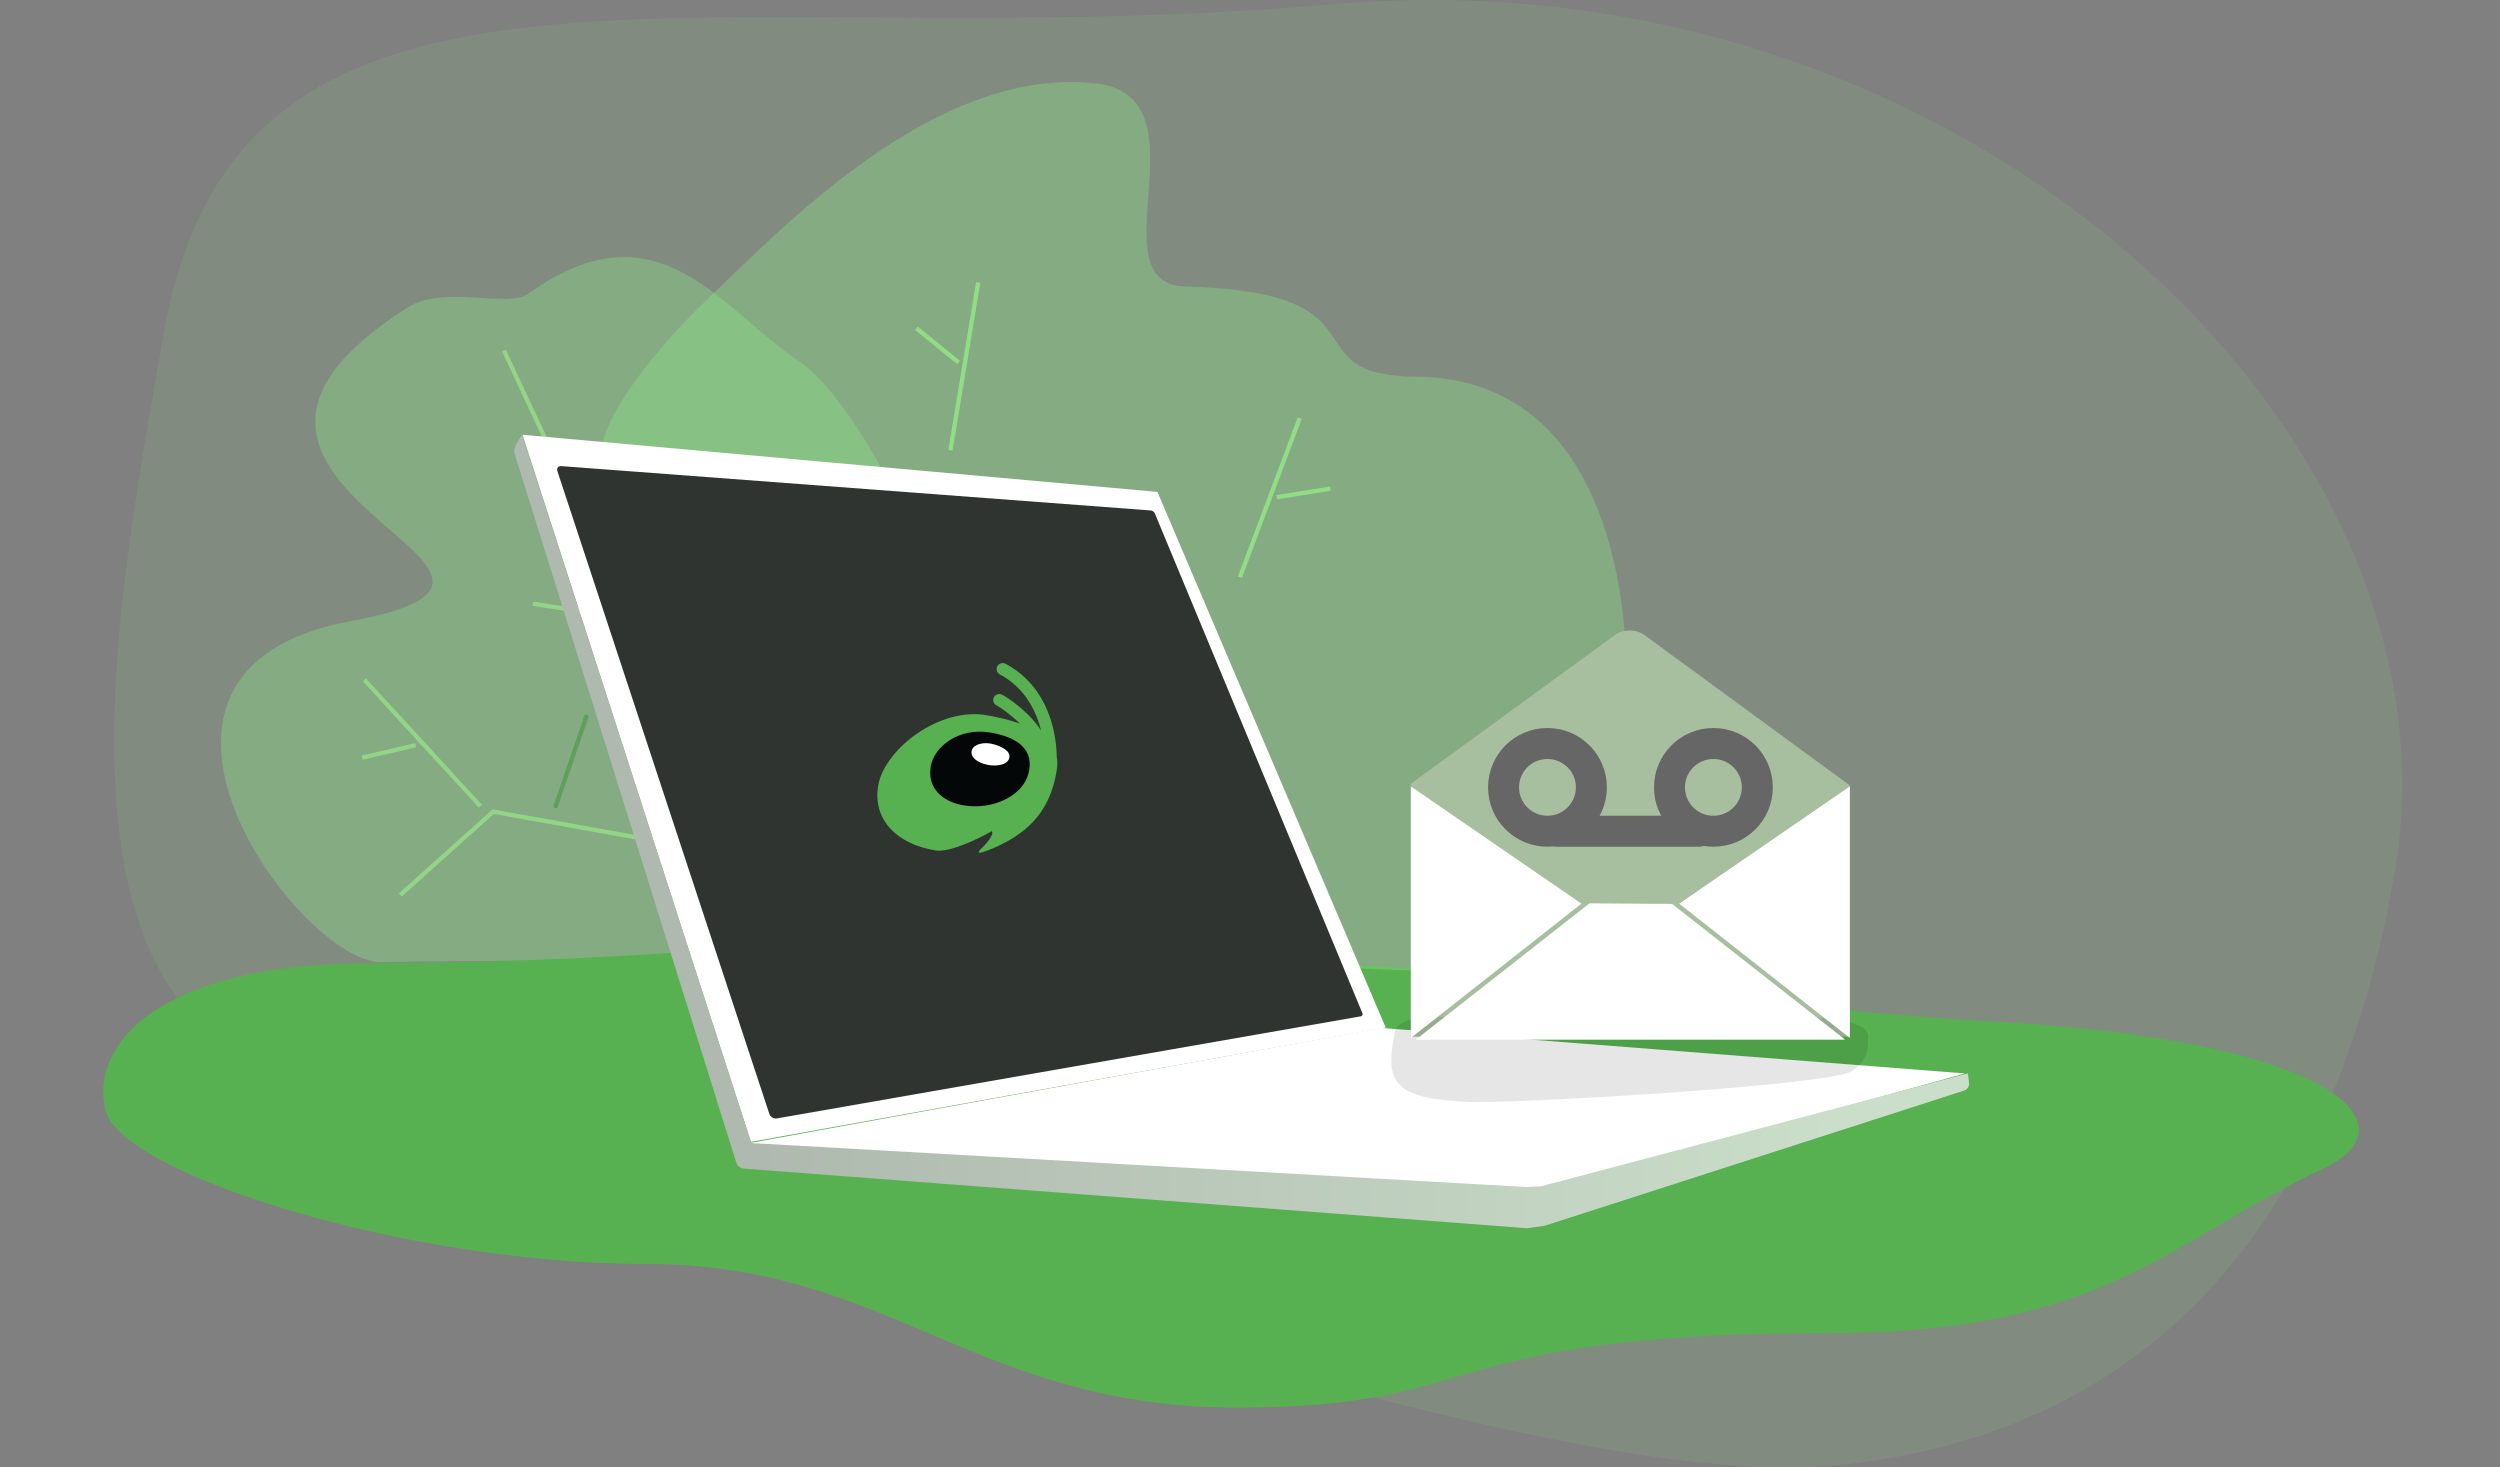 <?xml version="1.0" encoding="UTF-8"?>
<svg width="460px" height="270px" viewBox="0 0 460 270" version="1.1" xmlns="http://www.w3.org/2000/svg" xmlns:xlink="http://www.w3.org/1999/xlink">
    <rect x="0" y="0" width="460" height="270" fill="#808080" stroke="none"/>
    <!-- Generator: Sketch 51.2 (57519) - http://www.bohemiancoding.com/sketch -->
    <title>illlo voicemail</title>
    <desc>Created with Sketch.</desc>
    <defs>
        <linearGradient x1="90.662%" y1="79.436%" x2="16.203%" y2="79.436%" id="linearGradient-1">
            <stop stop-color="#CADEC9" offset="0%"></stop>
            <stop stop-color="#AFB9AF" offset="100%"></stop>
        </linearGradient>
        <path d="M41.061,0.914 L3.592,28.219 L3.592,74.748 L84.334,74.748 L84.334,28.498 L46.678,0.921 C45.006,-0.304 42.735,-0.306 41.061,0.914 Z" id="path-2"></path>
        <linearGradient x1="0%" y1="6.123234e-15%" x2="0%" y2="48.544%" id="linearGradient-4">
            <stop stop-color="#FFFFFF" offset="0%"></stop>
            <stop stop-color="#FFFFFF" offset="100%"></stop>
        </linearGradient>
    </defs>
    <g id="illlo-voicemail" stroke="none" stroke-width="1" fill="none" fill-rule="evenodd">
        <g id="Voicemail" transform="translate(19, -8)">
            <path d="M149.291,243.447 C193.048,251.384 275.173,282.367 320.185,277.48 C388.404,270.075 413.282,217.151 421.636,168.414 C435.5,87.521 341.821,-1.354 226.071,8.795 C110.322,18.944 24.891,-11.073 11.026,69.82 C4.892,105.609 -5.778,158.904 11.026,187.643 C32.205,223.861 87.915,232.313 149.291,243.447 Z" id="Oval-6" fill-opacity="0.1" fill="#90F288"></path>
            <g id="leaf" transform="translate(8, 47)">
                <path d="M33.207,131.219 C65.288,136.077 132.295,149.903 134.023,139.418 C136.137,126.594 142.711,93.942 143.729,84.733 C145.566,68.125 134.458,41.785 128.402,36.076 C115.411,23.829 107.824,1.886 80.994,14.793 C76.974,16.727 65.95,10.437 58.802,13.381 C1,37.182 88.477,68.025 38.371,68.412 C-11.734,68.799 18.41,128.979 33.207,131.219 Z" id="Oval-4" fill="#90F288" opacity="0.31" transform="translate(77.276, 77.055) rotate(-10) translate(-77.276, -77.055) "></path>
                <g id="stems" transform="translate(68.794, 109.278) rotate(-40) translate(-68.794, -109.278) translate(41.294, 72.778)" stroke-width="0.794">
                    <polyline id="Path-13" stroke="#93D486" points="54.613 72.068 22.948 34.072 0 34.831"></polyline>
                    <g id="Group-2" transform="translate(17.891, 17.142) rotate(-12) translate(-17.891, -17.142) translate(11.891, 1.142)" stroke="#93D486">
                        <path d="M6.77,31.133 L11.949,-1.77635684e-15" id="Path-14"></path>
                        <path d="M8.284,14.844 L0.418,8.502" id="Path-15"></path>
                    </g>
                    <path d="M32.122,40.857 L47.597,31.538" id="Path-17" stroke="#048400" opacity="0.3"></path>
                </g>
                <g id="stem" transform="translate(83.881, 68.393) rotate(-30) translate(-83.881, -68.393) translate(70.881, 21.893)" stroke="#93D486" stroke-width="0.794">
                    <path d="M10.803,91.826 L18.725,0.295" id="Path-14"></path>
                    <path d="M7.918,49.632 L0.052,43.29" id="Path-15"></path>
                    <path d="M25.235,44.763 L17.369,38.421" id="Path-15" transform="translate(21.302, 41.592) scale(-1, 1) translate(-21.302, -41.592) "></path>
                </g>
            </g>
            <path d="M208.747,267 C255.474,267 244.049,253.295 317.652,253.295 C368.242,253.295 380.059,236.298 408.532,223 C425.253,215.191 411.216,199.351 346.818,195.907 C309.35,193.903 251.22,185.238 215.59,185.238 C190.317,185.238 168.825,176.168 140.354,179.902 C105.932,184.416 65.684,185.238 48.968,185.238 C10.168,185.238 -2.73,200.347 0.467,212.433 C3.513,223.949 55.449,240.574 99.977,240.574 C144.506,240.574 160.434,267 208.747,267 Z" id="Oval-5" fill="#57B150"></path>
            <g id="leaf" transform="translate(91, 23)">
                <g id="stem" transform="translate(58.625, 36.974)" stroke="#93D486" stroke-width="0.794">
                    <path d="M6.261,30.873 L11.364,-1.77635684e-15" id="Path-14"></path>
                    <path d="M7.753,14.72 L0,8.431" id="Path-15"></path>
                </g>
                <g id="stem" transform="translate(126.048, 78.036) scale(-1, 1) rotate(-30) translate(-126.048, -78.036) translate(120.048, 62.536)" stroke="#93D486" stroke-width="0.794">
                    <path d="M6.261,30.873 L11.364,-1.77635684e-15" id="Path-14"></path>
                    <path d="M7.753,14.72 L0,8.431" id="Path-15"></path>
                </g>
                <path d="M16.711,162.604 C52.739,168.121 164.377,150.561 166.318,138.653 C167.375,132.169 160.463,124.096 164.105,113.231 C168.644,99.689 196.189,89.267 184.481,72.056 C180.203,65.769 189.333,75.148 189.333,68.403 C189.333,60.357 175.525,45.508 171.356,41.532 C156.767,27.622 128.354,-2.952 98.4,0.345 C77.366,2.66 98.845,37.249 81.972,37.699 C43.385,38.728 63.316,54.13 39.402,54.317 C-16.868,54.757 0.093,160.059 16.711,162.604 Z" id="Oval-4" fill="#90F288" opacity="0.31" transform="translate(95.007, 81.873) scale(-1, 1) translate(-95.007, -81.873) "></path>
            </g>
            <g id="Laptop-Copy" transform="translate(75, 88)">
                <polygon id="Rectangle-2" fill="#FFFFFF" points="2.146 0 118.968 10.513 160.971 109.073 44.149 130.099"></polygon>
                <polygon id="Path-2" fill="#FFFFFF" points="42.926 130.501 188.046 139.495 267.569 117.517 160.112 109.139"></polygon>
                <path d="M2.045,0 L0.978,1.712 C0.669,2.208 0.56,3.063 0.733,3.618 L41.478,133.936 C41.652,134.493 42.263,134.98 42.859,135.025 L187.049,146 L190.29,145.518 L267.419,120.659 C267.981,120.478 268.38,119.864 268.31,119.279 L268.096,117.505 L189.497,138.29 L186.734,138.407 L44.265,130.325 L2.045,0 Z" id="Path-3" fill="url(#linearGradient-1)"></path>
                <path d="M9.282,5.765 C8.7,5.721 8.376,6.134 8.559,6.69 L47.562,124.968 C47.744,125.523 48.355,125.891 48.936,125.79 L156.366,107.006 C156.654,106.956 156.797,106.695 156.685,106.426 L118.487,14.457 C118.375,14.187 118.042,13.95 117.756,13.928 L9.282,5.765 Z" id="Path-4" fill="#303430"></path>
            </g>
            <g id="Face" transform="translate(159.619, 147.281) rotate(-351) translate(-159.619, -147.281) translate(143.619, 129.281)">
                <path d="M23.939,10.514 C23.849,10.449 23.758,10.384 23.666,10.318 C22.698,9.638 21.644,9.021 20.628,8.513 C20.242,8.32 19.885,8.155 19.6,8.035 C19.486,7.987 19.39,7.949 19.326,7.926 C19.396,7.951 19.387,7.948 19.558,7.948 C18.935,7.948 18.43,7.451 18.43,6.839 C18.43,6.226 18.935,5.729 19.558,5.729 C20.224,5.729 22.978,7.106 24.978,8.513 C26.192,9.367 27.223,10.26 28.029,11.194 C27.664,10.326 27.237,9.476 26.743,8.659 C24.907,5.625 22.339,3.368 18.903,2.157 C18.317,1.951 18.012,1.315 18.223,0.738 C18.434,0.161 19.08,-0.139 19.667,0.067 C23.629,1.464 26.593,4.07 28.682,7.522 C29.853,9.457 30.676,11.535 31.215,13.622 C31.387,14.29 31.519,14.917 31.616,15.49 C31.866,16.177 32,16.945 32,17.8 C32,19.341 32.055,23.972 28.991,28.276 C25.927,32.579 20.865,34.966 20.865,34.966 C20.204,35.326 20.009,35.11 20.45,34.494 C20.45,34.494 22.72,31.592 21.946,30.88 C19.182,33.128 14.661,36 12.372,36 C5.102,36 0,32.276 0,25.942 C0,19.608 7.943,10.457 16.918,9.954 C19.374,9.954 21.787,10.105 23.939,10.514 Z" id="Combined-Shape" fill="#57B150"></path>
                <path d="M16.217,27 C21.649,27 26.566,23.533 26.965,19.333 C27.363,15.132 24.378,13 18.692,13 C13.005,13 9,17.135 9,20.944 C9,24.753 11.929,27 16.217,27 Z" id="Oval-2" fill="#040707"></path>
                <path d="M18.807,19 C20.919,19 22.831,18.01 22.986,16.809 C23.141,15.609 21.98,15 19.769,15 C17.558,15 16,16.181 16,17.27 C16,18.358 17.139,19 18.807,19 Z" id="Oval-2" fill="#FFFFFF" transform="translate(19.5, 17) rotate(9) translate(-19.5, -17) "></path>
            </g>
            <g id="Group-3" transform="translate(237, 124)">
                <mask id="mask-3" fill="white">
                    <use xlink:href="#path-2"></use>
                </mask>
                <use id="Path-20" fill="#A7BF9F" xlink:href="#path-2"></use>
                <path d="M14.254,86.766 C21.854,87.106 80.596,83.819 84.738,81.069 C88.353,78.67 87.584,75.814 87.717,74.843 C88.598,68.402 50.638,71.7 32.469,71.7 C14.299,71.7 1.541,69.305 0.634,73.938 C-1.134,82.966 0.024,86.13 14.254,86.766 Z" id="darker-grey" fill-opacity="0.1" fill="#000000"></path>
                <g id="Group-19" transform="translate(20.653, 20.804)" stroke="#666666" stroke-linecap="round" stroke-linejoin="round" stroke-width="5.7">
                    <path d="M16.163,8.072 C16.163,12.531 12.546,16.144 8.082,16.144 C3.617,16.144 0,12.531 0,8.072 C0,3.613 3.617,0 8.082,0 C12.546,0 16.163,3.613 16.163,8.072 Z" id="Stroke-1"></path>
                    <path d="M46.694,8.072 C46.694,12.531 43.077,16.144 38.612,16.144 C34.148,16.144 30.531,12.531 30.531,8.072 C30.531,3.613 34.148,0 38.612,0 C43.077,0 46.694,3.613 46.694,8.072 Z" id="Stroke-3"></path>
                    <path d="M35.918,16.144 L9.878,16.144" id="Stroke-5"></path>
                </g>
                <polygon id="Triangle" fill="url(#linearGradient-4)" points="34.983 50.273 3.592 74.987 3.592 28.701"></polygon>
                <polygon id="Triangle" fill="url(#linearGradient-4)" transform="translate(68.675, 51.844) scale(-1, 1) translate(-68.675, -51.844) " points="84.371 50.273 52.98 74.987 52.98 28.701"></polygon>
                <polygon id="Triangle" fill="url(#linearGradient-4)" points="36.47 50.215 4.49 75.303 83.51 75.303 51.667 50.323"></polygon>
            </g>
        </g>
    </g>
</svg>
